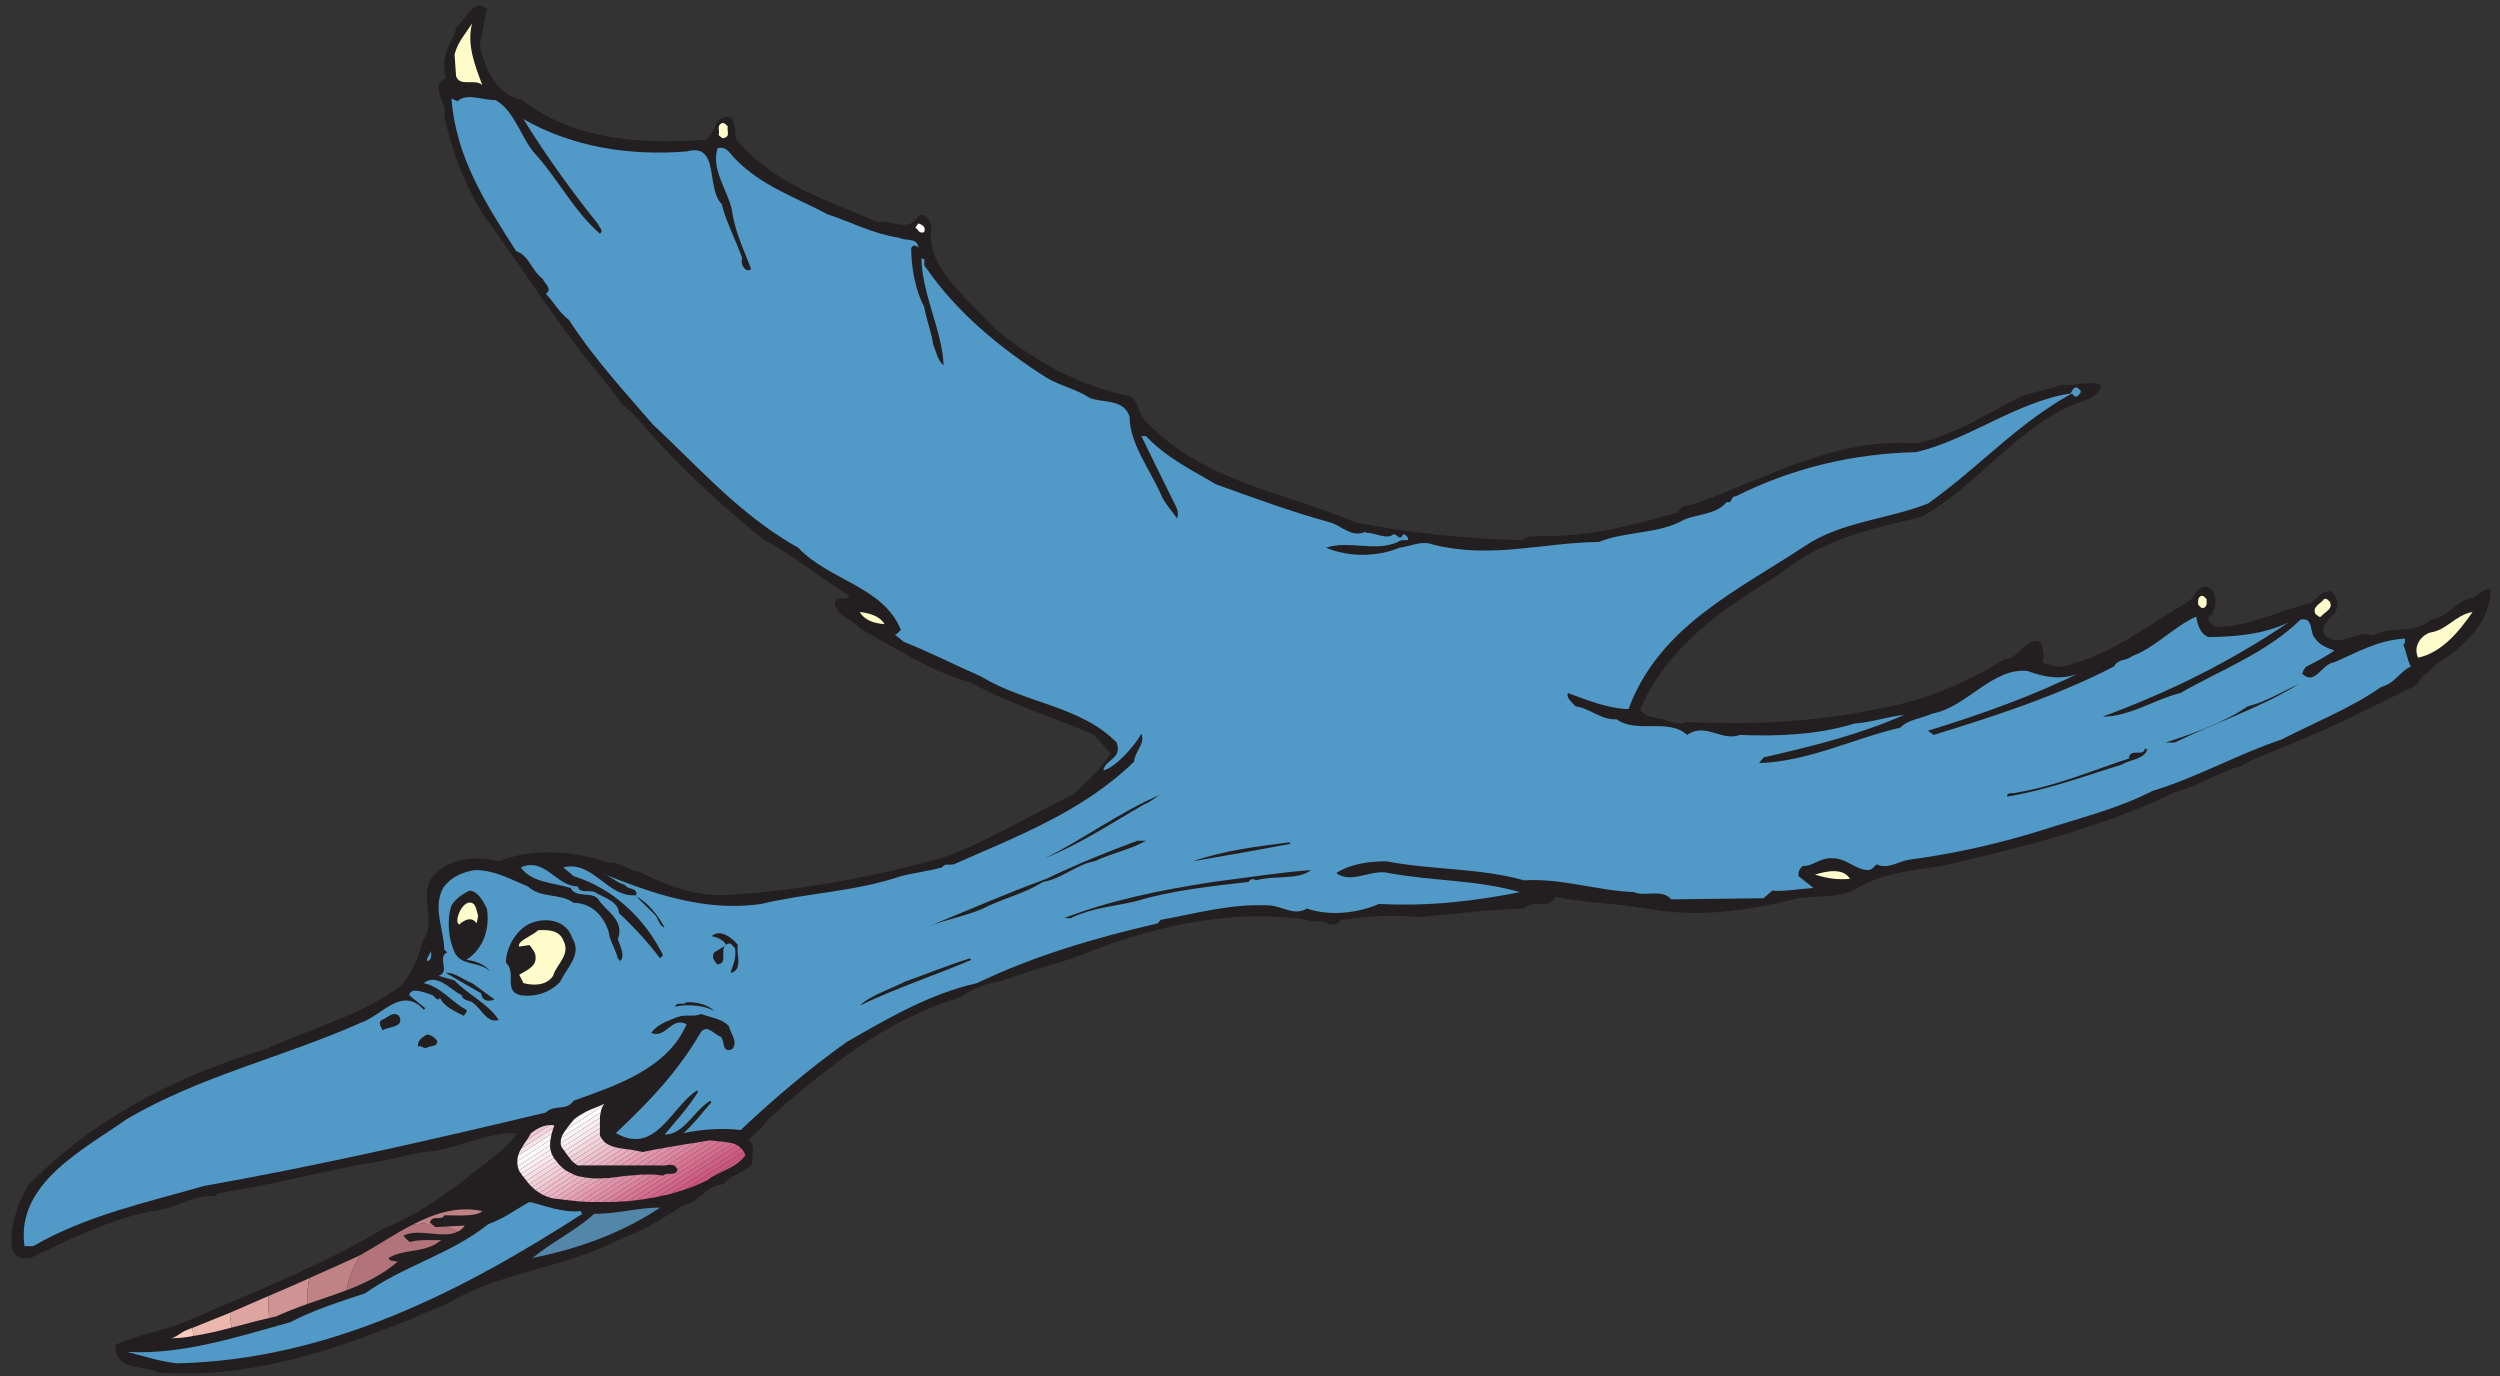 <?xml version="1.0" encoding="UTF-8" standalone="no"?>
<!-- Created with Inkscape (http://www.inkscape.org/) -->

<svg
   xmlns:dc="http://purl.org/dc/elements/1.1/"
   xmlns:cc="http://creativecommons.org/ns#"
   xmlns:rdf="http://www.w3.org/1999/02/22-rdf-syntax-ns#"
   xmlns:svg="http://www.w3.org/2000/svg"
   xmlns="http://www.w3.org/2000/svg"
   xmlns:sodipodi="http://sodipodi.sourceforge.net/DTD/sodipodi-0.dtd"
   xmlns:inkscape="http://www.inkscape.org/namespaces/inkscape"
   id="svg14717"
   version="1.1"
   inkscape:version="0.48.1 "
   width="272.5"
   height="150"
   xml:space="preserve"
   sodipodi:docname="Dinosaur_24.pdf"><rect width="100%" height="100%" fill="#333333" stroke="none"/><defs
     id="defs14721" /><sodipodi:namedview
     pagecolor="#ffffff"
     bordercolor="#666666"
     borderopacity="1"
     objecttolerance="10"
     gridtolerance="10"
     guidetolerance="10"
     inkscape:pageopacity="0"
     inkscape:pageshadow="2"
     inkscape:window-width="640"
     inkscape:window-height="480"
     id="namedview14719"
     showgrid="false"
     inkscape:zoom="1.7614679"
     inkscape:cx="136.25"
     inkscape:cy="75"
     inkscape:window-x="0"
     inkscape:window-y="0"
     inkscape:window-maximized="0"
     inkscape:current-layer="g14725" /><g
     id="g14725"
     inkscape:groupmode="layer"
     inkscape:label="Dinosaur_24"
     transform="matrix(1.25,0,0,-1.25,0,150)"><g
       id="g14727"
       transform="scale(0.24,0.24)"><path
         d="m 176.906,496.832 -2.629,-13.273 0,0 c 1.797,-7.883 5.668,-17.981 15.485,-19.914 18.804,-14.524 42.863,-16.18 66.644,-14.383 3.871,2.211 2.766,9.125 8.985,8.16 2.351,-2.215 1.105,-5.531 2.214,-8.16 13.825,-16.457 33.18,-22.129 51.157,-29.871 4.976,0.828 11.476,-4.149 14.933,2.211 3.039,1.382 3.871,-2.075 4.836,-3.735 -2.902,-14.797 13,-25.996 22.953,-37.34 14.379,-11.754 30.832,-20.879 48.946,-24.476 3.593,-1.52 2.765,-6.637 5.945,-9.125 20.879,-22.266 50.328,-25.586 76.184,-36.789 19.632,-3.731 39.816,-5.946 60.695,-6.36 1.519,1.797 4.84,1.246 7.465,1.52 17.144,-0.414 33.324,4.148 49.086,8.574 0.828,3.184 4.285,2.215 6.359,3.184 25.856,9.265 50.879,24.062 80.055,21.847 13.965,2.907 25.851,10.926 38.297,17.149 4.699,1.66 9.261,2.215 14.519,4.148 4.422,-0.691 9.539,1.66 14.379,0 -0.691,-4.976 -6.777,-5.668 -10.648,-7.465 -20.188,-8.714 -34.149,-28.765 -54.477,-40.519 -18.523,-4.289 -37.191,-8.438 -52.262,-21.297 -20.187,-11.895 -40.371,-26.141 -50.05,-48.543 1.246,-3.043 5.394,-2.902 8.574,-3.734 2.347,-1.106 5.668,-2.075 8.433,-0.969 23.782,-0.965 45.766,-0.137 68.856,4.703 16.867,2.906 32.074,9.129 46.316,18.117 5.391,-0.277 8.571,9.125 13.41,5.946 0.414,-2.211 1.661,-4.704 0.414,-7.051 2.766,-1.11 6.086,-2.215 9.129,-1.11 16.176,4.012 29.586,14.661 43.829,23.098 2.625,1.105 3.179,6.637 7.464,5.254 2.766,-1.383 3.043,-5.254 2.075,-8.02 -0.969,-0.418 -0.414,-1.523 -0.555,-2.074 -0.828,0.274 -1.106,-0.691 -1.52,-1.109 -0.277,-1.52 1.52,-2.625 2.629,-3.18 12.305,0 22.399,5.672 33.598,8.438 3.594,0.828 4.144,4.976 8.434,4.425 1.933,-1.8 2.902,-4.566 1.656,-7.054 -1.52,-2.766 -6.082,-4.977 -4.285,-8.575 5.668,-5.671 11.476,2.075 17.558,-0.414 7.055,3.735 15.074,0.278 21.434,5.809 6.359,0.828 8.984,7.328 15.344,8.02 2.492,1.246 2.906,3.179 5.949,3.179 0.551,-12.168 -9.957,-21.433 -19.219,-27.105 l 0,0 -3.734,-3.731 0,0 c -2.629,-0.695 -3.18,-5.117 -6.36,-5.394 -14.519,-7.192 -30.14,-15.211 -45.902,-21.297 -4.563,-2.215 -10.234,-3.734 -14.934,-6.777 -8.574,-2.211 -15.898,-7.469 -24.472,-9.68 -26.547,-12.863 -55.86,-20.055 -84.34,-26.692 -10.785,-1.519 -22.953,-2.765 -32.492,-8.988 -5.946,-2.629 -12.582,-1.797 -19.774,-2.765 -18.527,-4.426 -35.531,-7.332 -55.441,-3.735 -10.785,1.938 -22.953,2.074 -33.047,4.285 -2.211,-5.39 -7.742,-0.414 -11.195,-4.285 -13.137,-0.414 -26.27,-1.937 -38.438,-3.18 -9.402,1.243 -19.773,0.137 -28.207,-0.968 -0.969,-1.66 -2.625,-1.797 -4.285,-1.66 -1.938,2.074 -5.668,0.277 -8.02,1.66 -25.855,4.148 -54.199,-1.938 -78.117,-11.203 -10.371,-4.426 -22.812,-7.051 -33.597,-11.2 -5.672,-0.554 -10.372,-3.183 -14.934,-5.949 -26.27,-8.019 -47.285,-24.754 -68.856,-43.836 -1.933,-2.906 -5.39,-5.535 -7.464,-7.883 2.902,-1.801 0.968,-5.672 1.519,-8.574 -3.18,-3.184 -8.433,-4.289 -10.644,-7.469 -5.668,0.277 -8.434,-6.5 -14.379,-7.469 -7.051,-4.426 -13.965,-9.125 -21.848,-11.754 C 205.801,39.223 182.848,38.395 162.523,26.363 129.758,12.395 95.191,-1.434 57.445,1.332 52.191,4.098 41.27,1.883 41.961,11.426 c 8.848,3.871 18.387,5.258 27.238,9.129 23.781,10.371 47.836,19.637 70.375,33.191 15.762,6.223 30.141,18.254 43.137,28.625 2.074,2.211 3.871,3.594 4.84,5.945 -12.305,0.141 -21.43,-6.223 -34.012,-6.914 -7.191,-1.383 -14.656,-3.594 -21.434,-4.285 -18.25,-3.598 -34.98,-7.883 -52.812,-10.648 l 0,0 -1.109,-1.109 0,0 C 70.027,66.051 62.562,60.246 54.82,59.969 39.332,56.648 25.23,49.734 11.129,42.957 7.531,42.402 5.184,43.512 4.215,46.691 3.66,55.125 6.426,62.316 10.02,69.094 33.664,93.434 64.219,109.199 96.434,118.742 113.027,126.348 131,130.91 146.07,142.113 c 3.871,5.254 6.086,9.821 7.469,16.18 5.527,6.086 -1.801,16.457 3.731,23.371 5.945,6.641 16.179,7.606 23.921,5.395 12.582,4.976 27.512,3.871 39.957,-0.555 4.286,0.555 6.915,-2.902 10.786,-3.18 9.675,-4.562 19.632,-8.851 31.382,-8.574 26.688,1.523 54.891,6.777 79.918,13.828 16.313,6.086 31.387,15.352 47.008,22.957 4.84,4.84 9.68,8.715 13.274,14.938 -2.766,2.211 -3.871,5.117 -6.774,6.914 -14.656,6.222 -29.867,10.785 -43.832,18.531 -14.515,4.148 -27.375,12.445 -40.508,19.773 -2.351,3.461 -8.851,4.289 -9.125,9.684 1.657,2.352 3.731,0 5.391,2.074 -10.785,6.637 -19.77,14.52 -30.973,20.328 -17.972,14.52 -32.629,28.211 -47.976,46.328 -3.18,1.938 -5.946,5.946 -8.02,8.989 -17.418,20.191 -30.832,42.043 -46.871,64.031 -6.359,10.785 -10.781,22.402 -13.41,34.711 1.66,4.562 -5.945,10.371 0.555,13.828 -1.938,7.191 0.968,11.34 3.73,17.149 l 0,0 -0.551,0.554 0,0 c 3.735,2.766 6.496,11.477 11.754,7.465 l 0,0"
         style="fill:#231f20;fill-opacity:1;fill-rule:nonzero;stroke:none"
         id="path14729" /><path
         d="m 175.246,469.035 c -2.488,2.629 -8.16,-0.828 -9.543,3.32 l 0,0 -0.551,7.883 0,0 c 1.243,4.563 3.735,7.192 6.36,11.203 -1.938,-7.746 0.968,-14.937 3.734,-22.406 l 0,0"
         style="fill:#fffccc;fill-opacity:1;fill-rule:nonzero;stroke:none"
         id="path14731" /><path
         d="m 195.016,443.453 c 7.882,-8.851 13.687,-20.328 22.953,-28.351 1.519,1.105 -0.278,2.214 -0.555,3.32 -9.125,11.34 -19.078,25.031 -27.238,38.308 17.836,-10.234 38.715,-13.414 59.316,-11.757 12.168,3.32 6.914,-13.414 12.719,-19.082 1.797,-7.055 4.977,-12.723 7.469,-19.778 -0.555,-1.242 0,-3.32 1.656,-4.285 0.555,0 1.383,-0.14 1.523,0.551 -2.351,6.363 -5.945,13.555 -6.914,21.297 -1.66,7.469 -7.605,14.66 -5.254,22.406 3.317,1.106 4.7,-2.215 6.36,-3.734 9.816,-10.098 21.707,-13.832 33.597,-20.192 8.711,-2.906 16.868,-7.191 26.133,-8.574 2.211,-1.246 6.637,0.277 6.914,-3.734 -0.277,0.691 -1.937,1.66 -2.629,0 0,-7.055 1.52,-15.352 4.704,-21.297 0.687,-4.149 2.761,-9.68 3.316,-13.828 1.105,-2.629 1.66,-5.809 3.734,-7.469 -0.277,11.894 -7.882,26.137 -8.019,38.859 2.211,0 0.137,-2.351 1.519,-3.179 11.336,-16.598 27.516,-29.735 43.828,-40.106 4.981,-3.043 10.922,-4.148 15.903,-7.469 4.976,-1.796 12.304,-0.277 14.379,-6.777 0,-9.539 7.05,-18.668 11.199,-27.797 1.242,-3.457 4.008,-5.945 5.945,-9.125 1.242,2.488 -0.691,4.84 -1.66,7.055 -3.734,7.465 -7.465,15.211 -11.199,22.816 l 1.66,0 0,0 c 7.602,-8.019 17.145,-12.586 25.578,-17.562 13.137,-4.703 27.375,-9.957 41.477,-13.832 4.148,-1.242 7.746,-5.668 12.859,-3.317 l 0,-0.414 c 3.32,0.137 7.606,-2.629 9.957,-0.554 1.383,0.277 1.934,-2.211 3.317,-0.555 l 0,0.555 c 1.105,0.136 2.21,-1.106 2.074,-2.075 -1.106,-0.136 -2.766,0.278 -3.735,-0.691 -8.156,-3.734 -17.836,0.691 -26.129,-2.074 8.02,-3.457 18.665,-3.457 26.684,0 4.008,0.414 8.02,2.765 12.305,1.105 21.015,-5.254 39.406,0.692 60.144,0.969 9.817,4.012 21.848,2.766 31.11,8.16 5.117,2.074 11.613,1.797 15.347,6.359 2.211,-0.691 1.383,2.215 3.317,2.075 20.465,10.234 42.308,15.488 65.539,16.043 19.215,4.562 36.359,18.254 55.996,21.297 0.691,0.691 0.691,1.66 1.656,2.074 0.832,0.554 1.383,-0.414 2.074,-0.969 0.278,-0.969 -0.55,-1.383 -1.105,-2.074 -0.969,-0.551 -1.52,0.414 -2.074,0.969 -19.911,-10.926 -33.184,-26.415 -52.262,-39.965 -14.656,-5.809 -31.524,-6.5 -44.797,-15.492 -25.027,-16.454 -52.953,-29.317 -64.016,-59.188 -7.328,0.141 -14.793,3.18 -21.984,5.809 -0.828,-1.52 1.383,-3.321 2.766,-4.84 5.39,-0.692 9.125,-4.981 14.933,-4.703 7.188,-5.254 18.942,0.554 25.578,-5.668 6.496,4.699 12.582,-2.489 19.219,0 13.41,-0.555 28.344,0 41.617,4.148 6.36,0.414 11.891,2.488 18.11,3.18 -16.176,-7.192 -33.598,-11.477 -51.157,-15.488 l 0,0 -1.66,-2.075 0,0 c 17.977,0.555 35.258,9.266 51.297,12.86 2.903,3.043 7.742,3.32 11.613,5.117 12.723,2.351 21.848,16.871 34.704,15.488 6.359,-2.488 13.964,-3.594 20.187,0 -17.973,-8.988 -37.191,-15.765 -56.41,-21.711 l 0,0 2.074,-1.519 0,0 c 22.399,6.914 44.656,14.105 65.535,24.89 1.52,2.907 4.563,1.938 6.5,3.735 8.434,3.043 15.071,10.648 23.364,14.382 0.418,-2.902 1.382,-6.222 4.425,-7.468 10.371,0.14 20.465,1.105 29.176,5.394 -21.711,-14.66 -43.418,-25.308 -67.613,-34.297 9.816,0 19.082,6.364 28.207,8.575 14.793,8.437 31.387,14.66 43.691,26.691 4.977,0.969 3.039,-4.703 5.391,-6.914 1.383,-2.215 4.285,-3.457 6.914,-4.289 -2.766,-2.074 -7.051,-4.285 -10.094,-5.809 -1.105,-0.691 -1.105,-1.797 -1.66,-2.625 4.84,-4.566 7.051,3.594 11.754,4.149 8.293,3.593 16.039,8.156 25.715,8.574 -0.274,-0.691 0.277,-1.66 -0.692,-2.215 0.969,-1.937 1.383,-5.394 2.766,-7.883 -4.285,-2.074 -5.668,-6.086 -10.785,-7.468 -10.645,-7.465 -24.055,-12.86 -36.223,-19.082 -16.039,-5.395 -30.832,-13.829 -46.871,-18.672 -12.859,-6.637 -26.961,-9.957 -40.512,-14.379 -15.484,-4.844 -31.523,-8.438 -48.113,-10.653 -3.734,-0.55 -7.469,-3.593 -11.613,-1.656 -1.246,-1.105 -1.246,-1.523 -2.629,-2.074 -5.117,-0.141 -8.297,4.426 -13.41,4.285 -4.149,0.414 -7.328,-3.043 -10.649,-2.766 -1.242,-0.828 -1.933,-2.21 -1.66,-3.734 l 0,0 5.395,-4.285 0,0 c -4.285,-0.277 -10.922,-1.383 -14.934,-0.969 l 0,0 -3.18,-2.765 -33.597,-0.415 0,0 c -3.18,4.008 -9.953,0.829 -13.41,2.625 -13.551,0.555 -26.411,5.118 -39.957,4.29 -16.317,4.562 -33.739,3.734 -50.051,6.914 -6.086,0 -13,-0.832 -18.254,-4.289 5.531,-4.149 12.859,1.66 19.219,0 16.867,-3.043 31.386,-2.348 47.562,-6.915 -16.176,-3.179 -32.629,-5.253 -51.293,-4.285 -7.469,-3.32 -17.976,-4.566 -26.133,-1.66 -4.425,-2.765 -8.847,0.692 -13.273,1.106 -14.242,0.832 -27.516,-3.043 -39.957,-5.254 l 0,0 -0.969,-1.246 0,0 c -22.676,-5.254 -44.933,-11.754 -65.676,-21.711 -17.144,-3.871 -32.214,-12.723 -47.421,-21.434 -13.688,-9.82 -26.133,-20.332 -38.438,-31.949 -6.359,0.832 -14.102,0.277 -20.738,-1.105 3.593,3.184 7.051,7.746 10.093,11.203 l 0,0 -0.417,0.554 0,0 c -6.219,-3.875 -9.54,-12.308 -16.59,-12.308 4.285,5.117 8.574,9.816 12.168,15.488 l 0,0 -0.418,0.551 0,0 c -9.399,-6.082 -15.067,-23.785 -29.45,-15.489 12.582,11.895 22.262,21.989 30.973,36.786 2.352,2.769 4.699,-0.965 6.914,-1.657 1.934,-1.246 0.274,-6.086 4.285,-4.703 2.489,2.629 -0.554,5.668 -1.105,8.434 -2.766,2.906 -6.637,3.043 -10.094,4.426 -2.488,-1.243 -5.254,0 -8.574,-1.106 -3.317,-1.383 -7.465,-2.625 -9.539,-5.808 5.394,-2.211 7.191,6.085 12.859,3.183 -7.051,-16.461 -26.547,-22.543 -41.062,-27.797 -2.629,-3.875 -7.192,-1.246 -10.094,-4.289 C 157.824,86.106 115.516,76.426 74.035,69.094 53.574,63.148 31.312,58.445 12.094,47.246 l -3.18,0 0,0 c -3.316,22.953 22.121,35.402 36.777,45.91 26.824,15.907 57.243,22.68 85.45,35.266 7.328,2.351 14.929,13.555 22.812,4.703 l 0,0 0.551,0.551 -5.805,4.703 0,0 c 0.414,3.32 5.946,0.832 8.571,0 0.554,-0.414 1.105,-1.52 2.074,-1.52 l 0,0 0.554,0.551 0,0 c 1.383,-3.18 5.391,-4.84 8.571,-6.5 0.418,0.692 1.383,1.383 0.969,2.215 -5.391,2.766 -9.125,8.297 -15.485,9.68 4.84,3.734 9.402,-2.211 13.824,-4.426 0.555,-2.352 3.043,-1.52 4.426,-3.043 2.902,-2.211 4.84,-7.191 8.988,-5.945 -3.734,5.945 -11.476,9.402 -16.039,14.382 l 0,0 -5.808,1.661 0,0 c 4.562,1.66 -0.828,6.636 3.179,8.574 l 0,0 -1.105,0.965 0,0 c -0.137,7.468 -4.285,15.215 -0.414,22.406 2.625,3.871 7.051,5.809 11.613,6.5 7.192,0 12.996,-3.457 19.219,-5.949 4.562,-4.426 11.754,-2.352 16.594,-5.946 6.496,-0.136 10.781,-4.562 12.718,-10.511 0.415,-3.457 2.489,-6.223 3.317,-9.68 l 0,0 0.969,-0.969 0,0 c 1.796,2.078 -0.137,5.531 -0.969,7.883 2.765,7.055 -4.699,10.512 -7.051,14.523 -2.211,3.043 -8.156,0.274 -10.094,4.149 -6.218,1.934 -14.238,1.934 -18.109,7.469 8.848,3.871 12.855,-6.918 20.738,-6.918 0.555,-3.039 5.114,-0.692 7.051,-2.625 2.902,-1.524 7.742,-3.043 7.879,-7.055 5.258,-4.84 11.203,-11.34 14.934,-16.457 l 0,0 1.105,1.109 0,0 c -6.496,13.274 -18.109,24.336 -32.488,28.762 l 0,0 -3.735,3.184 0,0 c 10.785,2.761 16.039,-11.203 26.547,-10.098 0.414,2.906 -3.32,1.938 -4.148,3.734 -3.18,0.829 -5.531,3.457 -8.574,4.286 17.976,-7.192 37.332,-14.243 58.07,-11.2 16.594,4.008 34.152,4.426 50.742,10.094 4.84,1.246 10.094,1.801 14.934,3.184 1.246,1.656 2.351,0.687 4.285,1.105 22.676,10.094 46.594,18.945 65.539,37.34 0.137,3.73 4.144,6.359 2.625,10.094 -2.902,-5.117 -9.817,-12.446 -13.824,-13.278 0.55,3.871 7.05,4.289 4.836,10.098 -13.133,13.414 -33.321,14.242 -49.082,23.922 -9.403,4.148 -18.665,8.851 -28.344,12.723 l 0,0 -3.18,2.628 0,0 c 0.969,0 1.52,1.106 2.211,1.661 -6.359,15.765 -26.129,17.976 -37.328,29.871 -20.879,11.754 -34.981,28.074 -52.816,44.804 -9.817,11.34 -21.708,24.34 -30.418,37.895 -3.735,2.902 -5.395,6.359 -8.434,9.543 2.625,1.797 -0.555,3.73 -1.109,5.391 -4.145,3.043 -4.836,8.437 -9.676,10.097 -11.063,17.285 -21.985,34.297 -23.504,55.453 l 0,0 2.211,-0.968 0,0 c 3.457,3.183 9.125,0.277 13.828,0.418 7.324,-4.29 9.398,-14.524 14.93,-20.192 l 0,0"
         style="fill:#519ac7;fill-opacity:1;fill-rule:nonzero;stroke:none"
         id="path14733" /><path
         d="m 264.426,454.102 c -0.418,-1.524 0.965,-3.457 -1.11,-4.149 -0.828,-0.555 -1.519,0.414 -2.211,0.969 0.555,1.383 -0.828,3.457 1.106,4.285 0.969,0.414 1.523,-0.551 2.215,-1.105 l 0,0"
         style="fill:#fffccc;fill-opacity:1;fill-rule:nonzero;stroke:none"
         id="path14735" /><path
         d="m 335.77,415.656 c -1.938,-0.691 -2.075,0.969 -3.184,1.66 l 0,0 1.109,1.52 0,0 c 0.965,-0.414 2.903,-0.969 2.075,-3.18 l 0,0"
         style="fill:#ffffff;fill-opacity:1;fill-rule:nonzero;stroke:none"
         id="path14737" /><path
         d="m 801.711,282.34 c 0,-1.106 0.414,-2.488 -0.969,-3.18 -0.965,-0.414 -1.383,0.555 -2.07,1.106 0,1.109 -0.277,2.492 0.965,3.183 0.968,0.278 1.519,-0.554 2.074,-1.109 l 0,0"
         style="fill:#fffccc;fill-opacity:1;fill-rule:nonzero;stroke:none"
         id="path14739" /><path
         d="m 846.508,281.375 c 1.383,-2.766 -2.074,-3.734 -3.18,-5.395 -0.828,-0.414 -1.383,0.555 -2.074,0.969 -1.242,2.766 2.074,3.735 3.18,5.391 0.968,0.418 1.519,-0.551 2.074,-0.965 l 0,0"
         style="fill:#fffccc;fill-opacity:1;fill-rule:nonzero;stroke:none"
         id="path14741" /><path
         d="m 321.387,273.215 c -3.457,0.277 -7.188,1.246 -8.985,4.426 3.457,-0.414 7.188,-1.383 8.985,-4.426 l 0,0"
         style="fill:#fffccc;fill-opacity:1;fill-rule:nonzero;stroke:none"
         id="path14743" /><path
         d="m 898.355,277.641 c -4.699,-6.914 -11.199,-14.797 -19.769,-16.594 -1.797,3.73 0.551,7.742 4.285,9.125 6.223,0.828 9.125,6.363 15.484,7.469 l 0,0"
         style="fill:#fffccc;fill-opacity:1;fill-rule:nonzero;stroke:none"
         id="path14745" /><path
         d="m 835.309,251.504 c -14.379,-8.852 -29.864,-13.832 -45.211,-21.297 l -3.321,0 0,0 c 10.371,3.316 21.571,7.465 29.868,13.137 6.636,1.66 12.582,5.39 18.664,8.16 l 0,0"
         style="fill:#231f20;fill-opacity:1;fill-rule:nonzero;stroke:none"
         id="path14747" /><path
         d="m 780.004,227.578 0.414,0.555 0,0 c -1.242,-4.153 -6.359,-4.012 -9.539,-5.949 -13.137,-4.012 -27.102,-9.266 -41.617,-11.618 -0.137,1.938 2.074,0.832 3.734,1.524 14.238,2.351 27.652,8.16 40.508,12.308 0.277,4.149 5.394,0.278 5.809,3.735 l 0,0 0.691,-0.555 0,0"
         style="fill:#231f20;fill-opacity:1;fill-rule:nonzero;stroke:none"
         id="path14749" /><path
         d="m 422.18,211.535 c -1.797,-0.691 -4.008,-2.902 -6.36,-3.734 -11.613,-6.637 -23.64,-14.656 -36.222,-19.637 12.718,6.086 27.652,17.149 42.582,23.371 l 0,0"
         style="fill:#231f20;fill-opacity:1;fill-rule:nonzero;stroke:none"
         id="path14751" /><path
         d="m 416.375,194.527 c -5.531,-3.183 -12.723,-4.566 -18.668,-7.468 -6.359,-0.969 -11.887,-6.364 -18.664,-7.469 -6.223,-3.871 -13.133,-5.668 -19.633,-8.574 -6.914,-3.735 -15.625,-4.84 -23.09,-8.02 14.657,5.945 29.035,12.309 43.828,17.699 10.649,5.118 21.848,9.684 33.047,13.832 l 3.18,0 0,0"
         style="fill:#231f20;fill-opacity:1;fill-rule:nonzero;stroke:none"
         id="path14753" /><path
         d="m 468.914,193.418 c -11.613,-2.211 -23.644,-4.285 -35.535,-6.359 11.062,3.871 23.23,5.394 35.121,6.914 l 0,0 0.414,-0.555 0,0"
         style="fill:#231f20;fill-opacity:1;fill-rule:nonzero;stroke:none"
         id="path14755" /><path
         d="m 476.379,183.879 c -4.699,-3.734 -13.133,-1.801 -20.047,-3.734 -0.828,0.691 -2.074,0.55 -2.629,-0.555 -13.133,-1.52 -28.48,-3.18 -40.508,-6.914 -8.574,-2.074 -15.625,-2.352 -23.504,-5.946 -1.109,-0.968 -2.214,0.274 -3.734,-0.554 17.422,6.777 36.086,10.512 54.891,13.414 11.199,1.383 24.058,3.457 35.531,4.289 l 0,0"
         style="fill:#231f20;fill-opacity:1;fill-rule:nonzero;stroke:none"
         id="path14757" /><path
         d="m 672.16,180.695 c -4.562,-0.414 -8.297,0.141 -12.719,1.524 3.176,0.969 10.09,2.902 12.719,-1.524 l 0,0"
         style="fill:#fffccc;fill-opacity:1;fill-rule:nonzero;stroke:none"
         id="path14759" /><path
         d="m 176.906,169.91 c 1.106,-7.055 -0.968,-14.383 -7.468,-18.668 3.32,-0.277 7.05,-1.801 8.574,-4.148 -3.735,3.73 -10.508,1.797 -12.86,6.914 -2.211,4.84 -2.906,11.754 -1.105,17.008 1.519,2.488 4.008,4.148 6.496,5.394 3.18,-0.277 4.84,-3.597 6.363,-6.5 l 0,0"
         style="fill:#231f20;fill-opacity:1;fill-rule:nonzero;stroke:none"
         id="path14761" /><path
         d="m 241.473,162.996 c -2.211,0.692 -2.075,3.317 -3.735,4.84 l 0,0 -6.496,6.359 0,0 c 3.731,-1.656 8.02,-6.914 10.231,-11.199 l 0,0"
         style="fill:#231f20;fill-opacity:1;fill-rule:nonzero;stroke:none"
         id="path14763" /><path
         d="m 173.723,167.281 -0.551,-2.765 0,0 c -1.66,2.488 -4.149,1.382 -5.809,0 l 0,0 -0.55,-0.414 0,0 c -1.661,0.832 0.136,6.636 3.179,7.882 3.039,0.692 3.039,-2.902 3.731,-4.703 l 0,0"
         style="fill:#fffccc;fill-opacity:1;fill-rule:nonzero;stroke:none"
         id="path14765" /><path
         d="m 207.875,159.262 c 3.871,-6.086 -2.074,-10.926 -4.285,-15.903 -3.871,-4.148 -9.266,-5.671 -14.379,-4.98 -6.5,1.383 -1.383,8.16 -5.395,11.894 0,4.977 3.18,11.063 8.02,13.829 5.809,2.902 13.828,1.937 16.039,-4.84 l 0,0"
         style="fill:#231f20;fill-opacity:1;fill-rule:nonzero;stroke:none"
         id="path14767" /><path
         d="m 204.695,158.293 c 2.766,-5.254 -2.629,-8.711 -3.734,-12.859 -2.488,-3.598 -7.051,-3.598 -10.785,-2.629 l 0,0 -1.52,3.043 0,0 c 2.211,1.382 5.946,2.765 5.946,5.945 0.136,2.074 -1.106,3.32 -2.211,4.84 l 0,0 -3.735,-0.551 0,0 c -0.968,1.934 4.703,3.871 6.914,5.945 3.594,0.137 7.606,0.137 9.125,-3.734 l 0,0"
         style="fill:#fffccc;fill-opacity:1;fill-rule:nonzero;stroke:none"
         id="path14769" /><path
         d="m 268.156,156.633 c -0.968,-1.934 2.215,-9.403 -2.765,-10.094 0.554,1.797 2.351,5.531 1.66,8.988 -0.828,0.555 -1.383,2.211 -2.625,1.52 -3.598,-1.383 0.551,-7.051 -3.735,-7.465 -1.246,1.242 -2.351,2.902 -1.105,4.426 l 0,0 4.285,2.625 0,0 c -0.969,1.801 -3.18,2.906 -5.391,3.183 3.18,2.903 7.465,-0.554 9.676,-3.183 l 0,0"
         style="fill:#231f20;fill-opacity:1;fill-rule:nonzero;stroke:none"
         id="path14771" /><path
         d="m 156.578,154.559 c 0,-0.692 0.692,-3.594 -1.519,-3.735 0,1.383 1.382,2.766 1.519,3.735 l 0,0"
         style="fill:#519ac7;fill-opacity:1;fill-rule:nonzero;stroke:none"
         id="path14773" /><path
         d="m 352.91,151.242 c -12.996,-5.535 -27.375,-10.234 -40.508,-16.597 3.594,3.597 11.059,5.949 16.453,8.714 7.879,2.766 15.071,5.805 23.504,8.434 l 0,0 0.551,-0.551 0,0"
         style="fill:#231f20;fill-opacity:1;fill-rule:nonzero;stroke:none"
         id="path14775" /><path
         d="m 179.668,136.859 c -1.934,-0.832 -4.422,-0.832 -4.84,2.211 l 0,0 -12.855,7.469 0,0 c 3.179,0.277 6.496,-2.629 9.539,-3.734 l 0,0 8.156,-5.946 0,0"
         style="fill:#231f20;fill-opacity:1;fill-rule:nonzero;stroke:none"
         id="path14777" /><path
         d="m 259.586,132.57 c -3.043,2.075 -9.68,2.766 -14.379,1.66 0.828,2.075 3.18,0.278 4.285,1.661 3.18,0 7.465,-0.555 10.094,-3.321 l 0,0"
         style="fill:#231f20;fill-opacity:1;fill-rule:nonzero;stroke:none"
         id="path14779" /><path
         d="m 144.965,130.91 c 2.215,-4.285 -3.594,-3.734 -5.945,-5.254 -0.415,1.106 -1.797,2.489 -0.415,3.735 2.075,0.554 3.872,3.457 6.36,1.519 l 0,0"
         style="fill:#231f20;fill-opacity:1;fill-rule:nonzero;stroke:none"
         id="path14781" /><path
         d="m 158.793,121.922 c 0.414,-2.488 -2.488,-1.66 -3.734,-2.625 -1.383,-0.418 -1.938,1.105 -3.18,0.414 -0.277,2.488 1.66,3.316 3.18,4.426 1.519,-0.141 2.629,-0.832 3.734,-2.215 l 0,0"
         style="fill:#231f20;fill-opacity:1;fill-rule:nonzero;stroke:none"
         id="path14783" /><path
         d="m 199.719,91.223 -8.297,-5.395 c 0.551,0.828 1.105,1.66 1.519,2.488 2.075,1.523 4.149,2.766 6.778,2.906"
         style="fill:#efc6d1;fill-opacity:1;fill-rule:nonzero;stroke:none"
         id="path14785" /><path
         d="m 191.422,85.828 8.297,5.395 c 0.551,0 1.105,0 1.656,-0.141 0,-0.273 -0.137,-0.551 -0.273,-0.828 l -11.618,-7.469 c 0.555,0.969 1.246,2.074 1.938,3.043"
         style="fill:#f2d4dc;fill-opacity:1;fill-rule:nonzero;stroke:none"
         id="path14787" /><path
         d="m 189.484,82.785 11.618,7.469 c -0.278,-0.691 -0.418,-1.523 -0.692,-2.215 l -12.168,-7.883 c 0.278,0.832 0.692,1.801 1.242,2.629 l 0,0 z m 23.368,13.277 -4.286,-2.766 c 0.137,0.137 0.278,0.277 0.278,0.277 1.242,0.965 2.625,1.797 4.008,2.488"
         style="fill:#f7e4e8;fill-opacity:1;fill-rule:nonzero;stroke:none"
         id="path14789" /><path
         d="m 188.242,80.156 12.168,7.883 c -0.14,-0.691 -0.277,-1.383 -0.414,-2.211 l -12.031,-7.742 c 0,0.688 0.137,1.379 0.277,2.07 l 0,0 z m 20.324,13.141 4.286,2.766 c 2.211,1.105 4.562,1.797 6.777,2.902 l 0,0 c -0.141,-0.273 -0.418,-0.414 -0.555,-0.691 l -13.551,-8.851 c 0.969,1.387 2.075,2.629 3.043,3.875"
         style="fill:#fcf8f8;fill-opacity:1;fill-rule:nonzero;stroke:none"
         id="path14791" /><path
         d="m 187.965,78.086 12.031,7.742 c -0.141,-0.555 -0.141,-1.246 -0.141,-1.938 l -11.753,-7.605 c -0.137,0.691 -0.137,1.246 -0.137,1.801 l 0,0 z m 17.558,11.336 13.551,8.851 c -0.414,-0.828 -0.691,-1.52 -0.828,-2.488 l -14.242,-9.129 c 0.277,0.969 0.828,1.801 1.519,2.766"
         style="fill:#fffcfe;fill-opacity:1;fill-rule:nonzero;stroke:none"
         id="path14793" /><path
         d="m 188.102,76.285 11.753,7.605 c 0,-0.551 0,-1.105 0.141,-1.656 L 188.52,74.766 c -0.141,0.551 -0.278,1.105 -0.418,1.52 l 0,0 z m 15.902,10.371 14.242,9.129 c -0.141,-0.555 -0.277,-1.246 -0.277,-1.938 L 203.727,84.582 c 0,0.691 0,1.383 0.277,2.074"
         style="fill:#fcf3f6;fill-opacity:1;fill-rule:nonzero;stroke:none"
         id="path14795" /><path
         d="m 188.52,74.766 11.476,7.469 c 0.137,-0.418 0.274,-0.832 0.414,-1.383 0,0 0,-0.141 0.137,-0.141 l -11.199,-7.191 c -0.137,0.277 -0.414,0.691 -0.692,0.969 0,0.137 0,0.277 -0.136,0.277 l 0,0 z m 15.207,9.816 14.242,9.266 c 0,-0.691 0,-1.242 0,-1.934 l -13.828,-8.852 c -0.278,0.555 -0.414,0.969 -0.414,1.52"
         style="fill:#faeef0;fill-opacity:1;fill-rule:nonzero;stroke:none"
         id="path14797" /><path
         d="m 189.348,73.519 11.199,7.191 c 0.137,-0.555 0.414,-0.969 0.691,-1.383 l -10.922,-7.051 c -0.414,0.414 -0.691,0.828 -0.968,1.242 l 0,0 z m 14.793,9.543 13.828,8.852 c 0,-0.555 0,-1.105 0,-1.801 l -12.86,-8.297 c -0.277,0.418 -0.691,0.832 -0.968,1.246 l 0,0"
         style="fill:#f9e9ee;fill-opacity:1;fill-rule:nonzero;stroke:none"
         id="path14799" /><path
         d="m 190.316,72.277 10.922,7.051 c 0.278,-0.414 0.555,-0.828 0.969,-1.242 l -10.922,-7.055 c -0.418,0.414 -0.691,0.828 -0.969,1.246 l 0,0 z m 14.793,9.539 12.86,8.297 c 0,-0.551 0,-1.105 0,-1.797 l -12.031,-7.742 c -0.274,0.414 -0.551,0.828 -0.829,1.242"
         style="fill:#f7dfe6;fill-opacity:1;fill-rule:nonzero;stroke:none"
         id="path14801" /><path
         d="m 191.285,71.031 10.922,7.055 c 0.277,-0.418 0.551,-0.832 0.969,-1.246 L 192.25,69.785 c -0.414,0.414 -0.691,0.832 -0.965,1.246 l 0,0 z m 14.653,9.543 12.031,7.742 c 0,-0.277 0,-0.691 0,-0.969 0.136,-0.274 0.277,-0.414 0.414,-0.691 l -11.477,-7.328 c -0.277,0.414 -0.691,0.828 -0.968,1.246"
         style="fill:#f4d8e0;fill-opacity:1;fill-rule:nonzero;stroke:none"
         id="path14803" /><path
         d="m 192.25,69.785 10.926,7.055 c 0.414,-0.414 0.687,-0.691 1.105,-1.105 l -10.922,-7.055 c -0.418,0.414 -0.691,0.691 -1.109,1.105 l 0,0 z m 14.656,9.543 11.477,7.328 c 0.277,-0.414 0.555,-0.828 0.969,-1.242 l -11.477,-7.328 c -0.277,0.414 -0.691,0.828 -0.969,1.242"
         style="fill:#f1d1d9;fill-opacity:1;fill-rule:nonzero;stroke:none"
         id="path14805" /><path
         d="m 193.359,68.68 10.922,7.055 c 0.414,-0.277 0.828,-0.691 1.242,-0.969 l -10.921,-7.191 c -0.414,0.414 -0.829,0.691 -1.243,1.105 l 0,0 z m 14.516,9.406 11.477,7.328 c 0.277,-0.414 0.691,-0.691 1.105,-0.969 l -11.336,-7.328 c -0.418,0.273 -0.832,0.691 -1.246,0.969"
         style="fill:#f1cdd7;fill-opacity:1;fill-rule:nonzero;stroke:none"
         id="path14807" /><path
         d="m 194.602,67.574 10.921,7.191 c 0.555,-0.277 0.969,-0.555 1.524,-0.832 l -11.063,-7.328 c -0.554,0.414 -0.968,0.691 -1.382,0.969 l 0,0 z m 14.519,9.543 11.336,7.328 c 0.551,-0.414 1.106,-0.555 1.66,-0.828 l -10.926,-7.055 -1.242,0 0,0 c -0.277,0.137 -0.554,0.277 -0.828,0.555"
         style="fill:#eec3d0;fill-opacity:1;fill-rule:nonzero;stroke:none"
         id="path14809" /><path
         d="m 195.984,66.606 11.063,7.328 c 0.551,-0.273 1.105,-0.551 1.656,-0.828 l -11.199,-7.328 c -0.551,0.274 -1.106,0.551 -1.52,0.828 l 0,0 z m 15.207,9.957 10.926,7.055 c 0.551,-0.277 1.242,-0.418 1.934,-0.555 l -9.953,-6.5 -2.907,0"
         style="fill:#ecbdca;fill-opacity:1;fill-rule:nonzero;stroke:none"
         id="path14811" /><path
         d="m 197.504,65.777 11.199,7.328 c 0.692,-0.277 1.246,-0.414 1.938,-0.555 l -11.477,-7.465 c -0.555,0.274 -1.105,0.414 -1.66,0.691 l 0,0 z m 16.594,10.785 9.953,6.5 c 0.691,-0.277 1.383,-0.277 2.215,-0.414 L 217,76.562 l -2.902,0"
         style="fill:#ecb8c8;fill-opacity:1;fill-rule:nonzero;stroke:none"
         id="path14813" /><path
         d="m 199.164,65.086 11.477,7.465 c 0.691,-0.137 1.519,-0.274 2.211,-0.414 l -11.614,-7.605 c -0.691,0.137 -1.383,0.277 -2.074,0.555 l 0,0 z M 217,76.562 l 9.266,6.086 c 0.828,-0.141 1.519,-0.277 2.347,-0.277 l -8.847,-5.809 -2.766,0"
         style="fill:#e9b2c2;fill-opacity:1;fill-rule:nonzero;stroke:none"
         id="path14815" /><path
         d="m 201.238,64.531 11.614,7.605 C 213.684,72 214.512,72 215.34,71.859 l -11.75,-7.606 c -0.141,0 -0.414,0 -0.555,0.137 -0.551,0 -1.242,0 -1.797,0.141 l 0,0 z m 18.528,12.031 8.847,5.809 c 0.832,-0.137 1.66,-0.277 2.352,-0.414 l -8.297,-5.394 -2.902,0"
         style="fill:#e7abbc;fill-opacity:1;fill-rule:nonzero;stroke:none"
         id="path14817" /><path
         d="m 203.59,64.254 11.75,7.606 c 0.969,0 1.937,0 2.906,0 l -12.308,-7.883 c -0.829,0.141 -1.52,0.141 -2.348,0.277 l 0,0 z m 19.078,12.309 8.297,5.394 c 0.691,-0.141 1.383,-0.277 2.074,-0.418 l -7.605,-4.977 -2.766,0"
         style="fill:#e4a5b6;fill-opacity:1;fill-rule:nonzero;stroke:none"
         id="path14819" /><path
         d="m 205.938,63.977 12.308,7.883 c 0.965,0 2.07,0.141 3.039,0.141 L 208.43,63.703 c -0.832,0.137 -1.66,0.137 -2.492,0.274 l 0,0 z m 19.496,12.586 7.605,4.977 c 0.137,0 0.277,-0.137 0.414,-0.137 1.106,0.277 2.211,0.414 3.32,0.692 l -8.437,-5.531 -2.902,0"
         style="fill:#e49eb2;fill-opacity:1;fill-rule:nonzero;stroke:none"
         id="path14821" /><path
         d="M 208.43,63.703 221.285,72 c 1.106,0.137 2.215,0.277 3.32,0.414 l -13.687,-8.988 c -0.832,0.137 -1.66,0.137 -2.488,0.277 l 0,0 z m 19.906,12.859 8.437,5.531 c 1.383,0.277 2.625,0.555 4.008,0.691 l -9.679,-6.223 -2.766,0"
         style="fill:#e198ae;fill-opacity:1;fill-rule:nonzero;stroke:none"
         id="path14823" /><path
         d="m 210.918,63.426 13.687,8.988 c 1.243,0.137 2.348,0.277 3.458,0.414 l -14.52,-9.543 c -0.828,0.141 -1.797,0.141 -2.625,0.141 l 0,0 z m 20.184,13.137 9.679,6.223 c 1.246,0.277 2.629,0.555 3.871,0.691 l -10.644,-6.914 -2.906,0"
         style="fill:#df92a9;fill-opacity:1;fill-rule:nonzero;stroke:none"
         id="path14825" /><path
         d="m 213.543,63.285 14.52,9.543 c 1.105,0 2.21,0.137 3.316,0.277 l -15.207,-9.82 c -0.832,0 -1.801,0 -2.629,0 l 0,0 z m 20.465,13.277 10.644,6.914 c 1.246,0.277 2.629,0.414 3.871,0.691 l -11.613,-7.606 -2.902,0"
         style="fill:#dc8ca4;fill-opacity:1;fill-rule:nonzero;stroke:none"
         id="path14827" /><path
         d="m 216.172,63.285 15.207,9.82 c 1.105,0.137 2.211,0.137 3.18,0.137 l -15.485,-9.957 c -0.969,0 -1.933,0 -2.902,0 l 0,0 z m 20.738,13.277 11.613,7.606 c 1.247,0.141 2.489,0.414 3.735,0.555 l -12.582,-8.16 -2.766,0"
         style="fill:#dc88a2;fill-opacity:1;fill-rule:nonzero;stroke:none"
         id="path14829" /><path
         d="m 219.074,63.285 15.485,9.957 c 0.968,0 1.937,0 2.765,0 l -15.347,-9.957 c -0.969,0 -1.934,0 -2.903,0 l 0,0 z m 20.602,13.277 12.582,8.16 c 1.383,0.277 2.625,0.414 3.871,0.691 l -13.551,-8.715 c -0.828,-0.137 -1.797,-0.273 -2.765,-0.137 l -0.137,0"
         style="fill:#d9829d;fill-opacity:1;fill-rule:nonzero;stroke:none"
         id="path14831" /><path
         d="m 221.977,63.285 15.347,9.957 c 0.969,0 1.797,-0.137 2.489,-0.277 l -14.793,-9.539 c -1.106,-0.141 -2.075,-0.141 -3.043,-0.141 l 0,0 z m 20.601,13.414 13.551,8.715 c 0.551,0 1.242,0.137 1.934,0.277 0.277,-0.141 0.691,-0.141 1.109,-0.141 l -14.106,-9.125 c -0.691,0.414 -1.519,0.414 -2.488,0.273"
         style="fill:#d77a97;fill-opacity:1;fill-rule:nonzero;stroke:none"
         id="path14833" /><path
         d="m 225.02,63.426 14.793,9.539 c 0.414,0 0.832,0 1.105,-0.137 0.691,0.691 1.523,0.691 2.492,0.691 l -15.211,-9.957 c -1.105,0 -2.074,-0.137 -3.179,-0.137 l 0,0 z m 20.046,13 14.106,9.125 c 0.828,-0.137 1.656,-0.277 2.488,-0.277 L 246.035,75.18 c -0.277,0.691 -0.551,0.969 -0.969,1.246"
         style="fill:#d67694;fill-opacity:1;fill-rule:nonzero;stroke:none"
         id="path14835" /><path
         d="m 228.199,63.562 15.211,9.957 c 1.106,0 2.348,0 2.762,1.383 0,0.141 0,0.277 -0.137,0.277 l 15.625,10.094 c 0.828,-0.137 1.656,-0.137 2.348,-0.273 L 231.52,63.977 c -1.11,-0.137 -2.215,-0.274 -3.321,-0.414"
         style="fill:#d47191;fill-opacity:1;fill-rule:nonzero;stroke:none"
         id="path14837" /><path
         d="M 231.52,63.977 264.008,85 c 0.832,-0.141 1.523,-0.277 2.215,-0.418 L 235.25,64.531 c -1.242,-0.277 -2.488,-0.414 -3.73,-0.555"
         style="fill:#d26b8c;fill-opacity:1;fill-rule:nonzero;stroke:none"
         id="path14839" /><path
         d="m 235.25,64.531 30.973,20.051 c 0.55,-0.137 1.242,-0.414 1.656,-0.691 L 239.121,65.223 c -1.242,-0.277 -2.625,-0.555 -3.871,-0.691"
         style="fill:#cf6688;fill-opacity:1;fill-rule:nonzero;stroke:none"
         id="path14841" /><path
         d="m 239.121,65.223 28.758,18.668 c 0.555,-0.273 0.969,-0.691 1.383,-1.105 L 243.547,66.191 c -1.383,-0.277 -2.902,-0.691 -4.426,-0.969"
         style="fill:#cf6085;fill-opacity:1;fill-rule:nonzero;stroke:none"
         id="path14843" /><path
         d="m 243.547,66.191 25.715,16.594 c 0.277,-0.277 0.691,-0.691 0.968,-1.105 L 248.938,67.852 c -1.797,-0.555 -3.454,-1.109 -5.391,-1.66"
         style="fill:#cc5b81;fill-opacity:1;fill-rule:nonzero;stroke:none"
         id="path14845" /><path
         d="m 248.938,67.852 21.292,13.828 c 0.141,-0.414 0.415,-0.828 0.555,-1.383 0,0 -0.14,-0.141 -0.14,-0.277 l -11.2,-7.191 c -0.828,-0.414 -1.656,-0.969 -2.488,-1.66 -2.488,-1.242 -5.254,-2.352 -8.019,-3.316"
         style="fill:#ca567d;fill-opacity:1;fill-rule:nonzero;stroke:none"
         id="path14847" /><path
         d="m 259.445,72.828 11.2,7.191 c -2.625,-3.594 -7.329,-5.117 -11.2,-7.191"
         style="fill:#cb5e82;fill-opacity:1;fill-rule:nonzero;stroke:none"
         id="path14849" /><path
         d="M 211.055,59.969 C 210.918,59.551 211.332,59.277 211.609,59 168.469,31.203 119.801,5.895 64.359,4.652 58.137,5.34 52.191,7.277 46.246,8.801 66.293,7.695 86.481,14.332 105.422,19.586 c 8.711,4.562 18.113,7.469 27.238,10.512 14.242,10.094 31.387,14.383 44.797,25.168 6.359,2.352 8.848,4.703 14.934,8.02 6.082,-1.383 11.75,-4.008 18.664,-3.316 l 0,0"
         style="fill:#519ac7;fill-opacity:1;fill-rule:nonzero;stroke:none"
         id="path14851" /><path
         d="m 239.813,61.211 c -13.688,-9.125 -29.586,-14.934 -46.317,-18.254 7.051,5.809 15.762,9.957 22.399,16.043 8.296,-0.141 16.175,2.352 23.918,2.211 l 0,0"
         style="fill:#5287a9;fill-opacity:1;fill-rule:nonzero;stroke:none"
         id="path14853" /><path
         d="m 69.891,17.512 0,0 0.137,-0.555 0,-0.551 0.137,-0.555 0,-0.414 0.141,-0.555 0,-0.273 c -2.766,-0.555 -5.394,-0.832 -8.02,-0.832 2.488,0.692 3.316,2.215 5.805,3.043 0.555,0.277 1.246,0.555 1.801,0.691"
         style="fill:#fbcbbb;fill-opacity:1;fill-rule:nonzero;stroke:none"
         id="path14855" /><path
         d="m 69.891,17.512 0,0 0.137,-0.555 0,-0.551 0.137,-0.555 0,-0.414 0.141,-0.555 0,-0.273 c 4.562,0.688 9.125,1.797 13.824,3.039 l 0,0.141 -0.137,0.414 0,0.414 -0.141,0.555 0,0.828 -0.137,0.414 0,0.969 -0.137,0.414 0,1.246 c -4.562,-1.797 -9.125,-3.734 -13.688,-5.531"
         style="fill:#ecb8ad;fill-opacity:1;fill-rule:nonzero;stroke:none"
         id="path14857" /><path
         d="m 83.578,23.043 0,-1.246 0.137,-0.414 0,-0.969 0.137,-0.414 0,-0.828 0.141,-0.555 0,-0.414 0.137,-0.414 0,-0.141 c 4.562,1.109 9.125,2.492 13.688,3.461 l 0,0.688 -0.137,0.418 0,1.383 -0.137,0.277 0,5.254 C 92.84,27.055 88.277,25.117 83.578,23.043"
         style="fill:#dea4a0;fill-opacity:1;fill-rule:nonzero;stroke:none"
         id="path14859" /><path
         d="m 97.543,29.129 0,-5.254 0.137,-0.277 0,-1.383 0.137,-0.418 0,-0.688 c 0.832,0.137 1.523,0.414 2.352,0.551 3.734,1.66 7.605,3.18 11.477,4.562 l 0,4.012 0.136,0.137 0,1.383 0.141,0.277 0,0.832 0.137,0.273 0,0.691 0.14,0.277 0,0.555 0.137,0.277 0,0.551 0.137,0.141 c -4.977,-2.215 -9.953,-4.426 -14.93,-6.5"
         style="fill:#ce9392;fill-opacity:1;fill-rule:nonzero;stroke:none"
         id="path14861" /><path
         d="m 112.473,35.629 -0.137,-0.141 0,-0.551 -0.137,-0.277 0,-0.555 -0.14,-0.277 0,-0.691 -0.137,-0.273 0,-0.832 -0.141,-0.277 0,-1.383 -0.136,-0.137 0,-4.012 c 4.699,1.66 9.539,3.184 14.242,4.98 l 0.136,0.137 0,0.692 0.137,0.141 0,0.551 0.141,0.141 0,0.551 0.137,0.141 0,0.273 0.14,0.277 0,0.414 0.137,0.277 0,0.141 0.137,0.137 0,0.277 0.14,0.277 0,0.273 0.137,0.141 0,0.137 0.141,0.141 0,0.414 0.136,0.137 0,0.141 0.137,0.137 0,0.277 0.141,0.137 0,0.277 0.136,0.141 0,0.137 0.141,0.137 0,0.277 0.137,0.141 0,0.137 0.136,0.137 0,0.141 0.141,0.137 0.137,0.141 0,0.137 0.14,0.137 0,0.277 0.137,0.141 0,0.137 0.137,0.137 0,0.141 0.14,0.137 0.137,0.141 0,0.137 0.137,0.137 0,0.141 0.14,0.137 0.137,0.141 0,0.277 0.141,0.137 0.137,0.137 0,0.141 0.14,0.137 0.137,0.137 0,0.141 0.137,0.137 0.14,0.141 0,0.137 0.137,0.141 0.137,0.137 0,0.137 0.14,0.141 0.137,0.137 0,0.141 0.141,0.137 0.136,0.137 0.137,0.141 0,0.137 0.141,0 c -0.555,-0.277 -0.969,-0.551 -1.52,-0.828 -5.808,-2.629 -11.617,-5.258 -17.562,-7.883 l 0,0 z m 53.785,16.871 -0.137,0 -0.141,0.137 -0.136,0 -0.141,0.141 -0.137,0 -0.136,0.137 -0.141,0 -0.137,0.141 -0.277,0 -0.137,0.137 -0.14,0 -0.137,0.137 -0.277,0 -0.137,0.141 -0.277,0 -0.141,0.137 -0.137,0 -0.137,0.141 -0.14,0 -0.137,0.137 -0.414,0 -0.141,0.137 -0.277,0 -0.273,0.141 -0.141,0 -0.137,0.137 -0.414,0 7.606,0.414 0,0 c -0.692,-0.965 -1.524,-1.797 -2.629,-2.211 l 0,0 z m -9.262,2.625 -0.141,0 -0.136,0.141 -1.797,0 -0.141,0.137 -1.933,0 -0.141,-0.137 -1.797,0 -0.137,-0.141 -0.691,0 0,0 c 7.879,4.012 16.176,6.777 25.164,4.844 l 0,0 c -2.215,-2.074 -8.433,-1.524 -13.828,-1.524 -0.969,-2.211 -4.285,0.414 -5.254,-2.625 l 0,0 0.832,-0.695"
         style="fill:#bf8285;fill-opacity:1;fill-rule:nonzero;stroke:none"
         id="path14863" /><path
         d="m 166.258,52.5 -0.137,0 -0.141,0.137 -0.136,0 -0.141,0.141 -0.137,0 -0.136,0.137 -0.141,0 -0.137,0.141 -0.277,0 -0.137,0.137 -0.14,0 -0.137,0.137 -0.277,0 -0.137,0.141 -0.277,0 -0.141,0.137 -0.137,0 -0.137,0.141 -0.14,0 -0.137,0.137 -0.414,0 -0.141,0.137 -0.277,0 -0.273,0.141 -0.141,0 -0.137,0.137 -0.414,0 -3.043,-0.137 -1.242,0.965 -0.141,0 -0.136,0.141 -1.797,0 -0.141,0.137 -1.933,0 -0.141,-0.137 -1.797,0 -0.137,-0.141 -0.691,0 0,0 c -6.5,-3.316 -12.582,-7.465 -18.527,-10.785 l -0.141,0 0,-0.137 -0.137,-0.141 -0.136,-0.137 -0.141,-0.137 0,-0.141 -0.137,-0.137 -0.14,-0.141 0,-0.137 -0.137,-0.137 -0.137,-0.141 0,-0.137 -0.14,-0.141 -0.137,-0.137 0,-0.141 -0.137,-0.137 -0.14,-0.137 0,-0.141 -0.137,-0.137 -0.141,-0.137 0,-0.277 -0.137,-0.141 -0.14,-0.137 0,-0.141 -0.137,-0.137 0,-0.137 -0.137,-0.141 -0.14,-0.137 0,-0.141 -0.137,-0.137 0,-0.137 -0.137,-0.141 0,-0.277 -0.14,-0.137 0,-0.137 -0.137,-0.141 -0.141,-0.137 0,-0.141 -0.136,-0.137 0,-0.137 -0.137,-0.141 0,-0.277 -0.141,-0.137 0,-0.137 -0.136,-0.141 0,-0.277 -0.141,-0.137 0,-0.277 -0.137,-0.137 0,-0.141 -0.136,-0.137 0,-0.414 -0.141,-0.141 0,-0.137 -0.137,-0.141 0,-0.273 -0.14,-0.277 0,-0.277 -0.137,-0.137 0,-0.141 -0.137,-0.277 0,-0.414 -0.14,-0.277 0,-0.273 -0.137,-0.141 0,-0.551 -0.141,-0.141 0,-0.551 -0.137,-0.141 0,-0.692 -0.136,-0.137 c 6.91,2.625 13.41,5.809 19.078,10.785 l 0,0 -0.555,-0.691 0,0 c -0.828,1.105 -2.762,0 -3.18,1.66 5.95,3.598 13.274,1.524 19.083,6.5 -4.426,-0.137 -8.297,0.277 -11.2,-0.691 -0.968,0.277 -1.66,1.524 -2.629,2.211 5.532,3.043 14.52,-1.242 19.774,1.523"
         style="fill:#b2747a;fill-opacity:1;fill-rule:nonzero;stroke:none"
         id="path14865" /></g></g></svg>